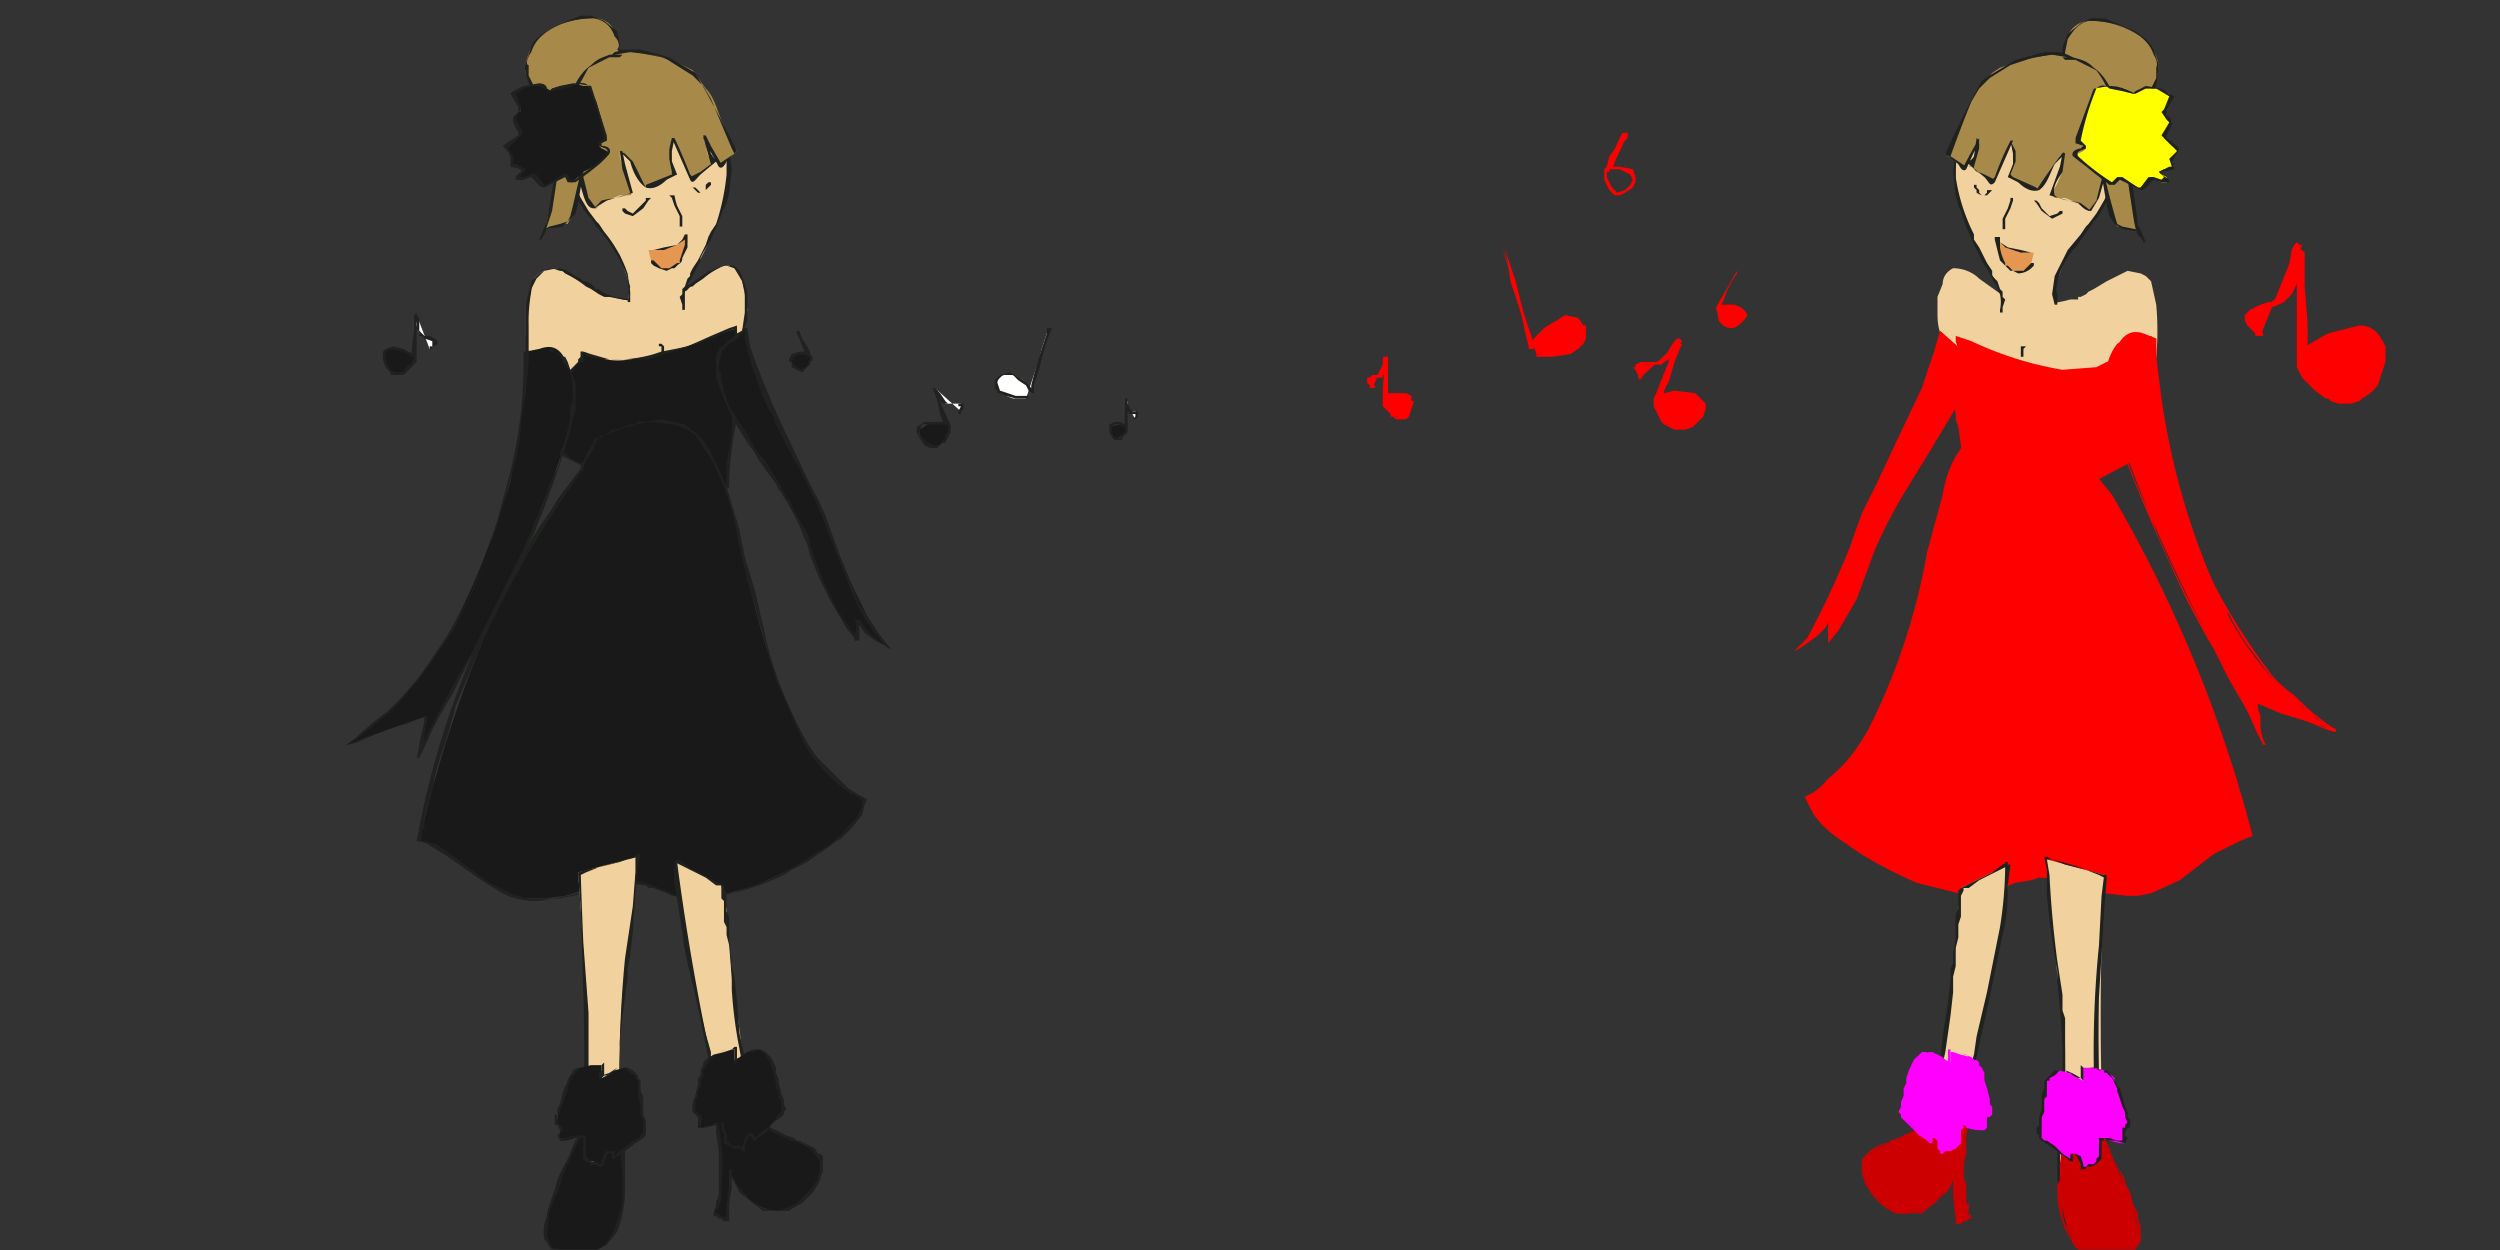 <svg xmlns="http://www.w3.org/2000/svg" baseProfile="basic" image-rendering="optimizeSpeed" viewBox="0 0 960 480"><rect x="0" y="0" width="960" height="480" fill="#333333" stroke="none"/><defs><mask id="a"><path fill="#FFF" d="M0 0h960v480H0z"/></mask></defs><g mask="url(#a)"><path fill="#a7894a" d="m238 19-1-6c-2-3-4-6-9-6-7 0-14 2-19 6s-6 7-7 11c-1 3 0 5 1 6l2 6c2 3 5 5 10 6 6 0 11-1 17-5 4-3 6-6 7-10v-6l-1-2M793 20c0-1-1-3 1-6 1-3 4-6 9-6 6 0 13 2 19 6 5 4 6 7 7 11l-1 6-2 6c-2 3-5 5-10 6-6 0-12-1-17-5-4-3-6-6-7-10l-1-6 2-2"/><path fill="#202220" d="M238 19v-2l-1-5-5-4-5-2h-4l-5 2-7 3-4 3-2 2-1 2-2 6c-1 2 0 5 1 8l2 5 2 2 2 1 5 2h8a19 19 0 0 0 8-3l1-1 2-1 3-3 1-3 1-1 1-2v-2l1-2v-2l-1-2v-1h-2l1 1v1l1 1v3l-1 2-1 2v2h-1l-1 2-2 3-5 3-3 2h-2l-3 1-7-1c-3-1-5-3-7-6l-3-6v-4c-1 0-1-2 1-5 1-3 3-6 7-9 6-3 12-4 17-4 5 1 7 4 8 7 2 2 2 4 1 5h1M792 20v-2l2-5 5-4 4-2h5l5 2 7 3 4 3a15 15 0 0 1 3 4l2 6-1 8-3 5-2 2-1 1-5 2h-9l-5-2-2-1-1-1a20 20 0 0 1-5-4 16 16 0 0 1-2-4l-1-2-1-2v-6l1-1h1v1l-1 1v4l1 2a15 15 0 0 0 1 4h1v2l3 3 4 3 4 2h1l3 1 7-1c3-1 6-3 8-6l3-6v-4s1-2-1-5c-1-3-3-6-8-9s-11-4-17-4c-4 1-6 4-8 7l-1 5h-1"/><path fill="#f1d29f" d="m286 113-1-5c-1-3-2-5-5-6-3 0-6 1-9 4l-7 5-3 2-3 1-6 2a56 56 0 0 1-17-2h-3l1-1h-2l-1-1-1-1a88 88 0 0 1-8-4l-7-4-5 1-2 1-2 2-2 9a106 106 0 0 0 1 28l1 3 3 4c2 3 5 5 11 6a76 76 0 0 0 35-6l5-2 4-2 10-5c5-3 8-7 11-11l3-12-1-6M744 114l2-5c0-3 2-5 4-6 3 0 7 1 10 4l7 5 3 2 3 1 6 2a56 56 0 0 0 16-2h3v-1h1l2-1 1-1 2-1 5-3 8-4 5 1 2 1 2 2 2 9a113 113 0 0 1-1 28l-1 3-4 4c-2 3-5 5-11 6a76 76 0 0 1-34-6l-5-2-5-2-10-5-10-11c-3-5-3-9-3-12v-6"/><path fill="#202220" d="M287 113v-1l-1-3-2-5-2-2h-4a14 14 0 0 0-5 2h-1l-1 1-3 2a93 93 0 0 0-7 5l-3 2-6 1h-10l-6-1-3-1v1h-1 1v-1l-2-1-1-1h-1l-1-1-1-1-2-1h-1l-1-1-2-1-3-2-3-1h-4l-4 2-2 2-1 1v1l-1 3-1 5v11a61 61 0 0 0 0 9l1 2v4a32 32 0 0 0 3 7l1 1 1 1 3 2 4 2 3 1h1l4 1 7-1a115 115 0 0 0 18-4l3-1 3-1a111 111 0 0 0 14-6l6-3 2-1 2-3 5-5 4-10v-10h-1v7l-1 7-2 5-1 2-1 1-4 3a85 85 0 0 1-9 7h-1l-2 1-3 2-5 2-4 1h-2l-1 1-4 1-6 2-4 1h-2l-3 1h-8l-11-3c-3-2-4-4-5-6l-2-3v-1l-1-3-1-5v-11a64 64 0 0 1 1-13v-1l1-2 1-2 1-1 2-2 3-1 3 1h1l1 1 2 1a45 45 0 0 1 6 4l2 1 3 2 2 1h1v-1h-1v1h2l5 1a89 89 0 0 0 12 1h4l3-1 4-3c2 0 2-1 3-2h1l1-1 3-2a29 29 0 0 1 6-4l2-1h1l3 1 3 5 1 4v2l1-1"/><path fill="#f1d29f" d="m241 116 1-6-4-12-12-16c-4-5-5-9-6-12l-1-5v-5c0-4 1-7 4-13l12-15 10-6 5-1h5c3 0 6 1 10 4l11 15 3 12 1 5v5c0 3 0 7-2 12a131 131 0 0 1-11 25 47 47 0 0 0-3 5l-1 3-1 3v3l1 2M789 117v-6l4-12 12-16 6-12 1-5v-5l-4-13-12-15-11-6-4-1h-5c-3 0-6 1-10 4-5 4-8 10-11 15l-4 12v10c0 3 0 7 2 12a113 113 0 0 0 11 25 181 181 0 0 1 3 5l1 3 1 3v3l-1 2"/><path fill="#202220" d="M242 116v-4l-1-7a51 51 0 0 0-9-16l-2-3-1-1-3-4-3-5-2-4-1-1v-2l-1-5a38 38 0 0 1 2-12l1-2 2-3 6-9c4-5 8-8 13-11 4-2 8-2 10-2l5 1 3 1 7 6a56 56 0 0 1 10 19l1 4v11a89 89 0 0 1-4 19l-2 3-1 2-1 3-3 6-2 3-1 2v1l-1 1-1 3-1 1v2l-1 1 1 3v2h1v-7l1-2v-1l1-1 1-2 2-4 1-2v-1l1-2 3-5 3-7 2-5 1-2 1-4 1-9-2-14-3-8-2-4-2-3-5-5-9-6h-10l-4 1-8 5-9 9-5 8-1 4-1 1-1 4-1 7 1 4v3l2 4a49 49 0 0 0 5 8l1 1 2 3a65 65 0 0 1 11 17 22 22 0 0 1 1 12h1M789 117l-1-4 1-7 5-10 5-6 2-3 1-1 3-4 3-5 2-4v-1l1-2V58a23 23 0 0 0-2-7l-2-3-6-9c-4-5-9-8-13-11l-10-2-5 1-3 1-7 6a51 51 0 0 0-12 34 72 72 0 0 0 7 22v2l2 3 3 6 2 3v2l1 1 1 1 1 3 1 1v2l1 1-1 3v2h-1s-1 0 0 0c-1 0-1 0 0 0v-1a14 14 0 0 0 0-6l-1-2v-1l-1-1-1-2-2-4a43 43 0 0 1-2-3l-1-2a103 103 0 0 1-7-17l-1-2-1-4-1-9 2-14 3-8 2-4 2-3 5-5c2-3 5-4 8-6h11l4 1 7 5c4 2 7 6 10 9l5 8 1 4 1 1a37 37 0 0 1 2 11l-1 4v2l-1 1a44 44 0 0 1-6 12l-1 1-2 3-5 7c-3 3-5 7-6 10-1 4-2 6-1 8v4h-1"/><path fill="#202220" d="m239 81 1 1 3 1 4-3 2-3 1-1h-2v1l-2 2-3 3-2-1-1-1h-1v1M792 82l-2 1-2 1-4-3-2-3-1-1h1l1 1 1 2 3 3 3-1 1-1h1v1"/><path fill="#f1d29f" d="m266 72 1 1 2 1 2-1 1-1v-2M765 73l-1 1-2 1-2-1-1-1v-2"/><path fill="#202220" d="M265 72h1l1 1 1 1h2l1-1 1-1 1-1v-1h-1l-1 1v2l-1 1h-1l-1-1-1-1h-1c0-1 0-1 0 0h-1M765 73l-1 1-1 1h-2a11 11 0 0 1-2-1v-1l-1-1v-1h1v1l1 1v1l1 1h1l1-1v-1h2"/><path fill="#f1d29f" d="M258 75v2l1 3 2 3 1 3-1 1M773 76v2l-2 3-1 3-1 3 1 1"/><path fill="#202220" d="m257 75 1 1 1 3 2 4v4h1v-4l-2-4a30 30 0 0 1-1-4h-1c-1 0-1 0 0 0h-1M773 76v1l-1 3-2 4v4h-1v-4l2-4 1-3v-1h1"/><path fill="#a7894a" d="M238 21c-1 0-4-1-7 2-4 1-8 4-11 12-3 9-5 20-6 30l-4 20-2 7v-2l2-2 4-1 3-1h1l1-2 1-3 2-6 1-6v-3 2l1 3 2 5c0 2 1 3 2 3l1 1 1-1 3-2 5-2h4l1-1-1-1-1-4a46 46 0 0 1-3-9v-2l1 1 3 3a52 52 0 0 1 5 8l1 2 1-1 3-1 4-1 2-2h1v-2l-1-3-1-5 1-3 1-1v2l2 3 2 5a85 85 0 0 1 2 5h1l2-1 3-2 2-2h1v-1l-2-2a19 19 0 0 1-1-7v1l2 2 2 4 1 3v1l1-1 1-1 3-2 1-1 1-1-2-3-4-9c-2-5-3-9-6-12l-5-7-4-2-2-1-6-2-10-2h-6l-3 1h3M792 22c2 0 4-1 8 2 4 1 7 4 11 12 3 9 4 20 6 30s2 16 4 20l2 7v-2l-2-2-4-1-3-1h-1l-1-2-2-3-1-6-1-6v-3h-1 1l-1 2v3l-2 5-2 3-1 1-1-1-3-2-5-2h-4l-1-1v-1a33 33 0 0 0 4-9v-6l-1 1-2 3a43 43 0 0 0-5 8l-1 2-1-1-3-1-4-1-3-2h-1l1-2 1-3v-5a13 13 0 0 0-1-4l-1 2-1 3a64 64 0 0 0-4 10h-1l-2-1-4-2-2-2h-1l1-1 1-2 1-4 1-2v-1l-1 1-1 2a51 51 0 0 0-3 7v1l-1-1-2-1-2-2-2-1v-1l2-3 3-9 6-12 6-7 3-2 3-1 6-2 10-2h6l3 1h-4"/><path fill="#202220" d="M239 21h-5c-2 1-4 1-7 4-3 2-5 5-7 9a786 786 0 0 0-10 51l-3 7h1l2-4 6-1 2-2 3-3 1-4 2-12-1-1-1 3 2 7c1 3 2 5 4 5l5-3 10-3-3-11-1-5h-1l4 4c1 4 3 8 6 10 3 1 6-1 8-3l4-2-2-5v-4l1-5h-1l7 16c1 2 2 0 4-2l6-5-2-3-2-7-1 1 6 11c1 1 2 0 3-2l4-4a542 542 0 0 0-16-30l-5-3-5-3-11-3h-6l-4 1-1 1 2 1 2-1h-3l6-1 8 1c3 0 5 1 8 3l8 5 4 4 3 5 8 19 1 2-6 4h1l-4-7-2-4h-1l1 4 2 7-4 3-4 2h1l-1-1a226 226 0 0 0-6-14h-1l-1 4v4l1 5v1l-10 4v1l-5-10-3-3-2-1 1 7 3 9c-3 2-7 2-11 3l-3 3h1l-3-4-2-8v-2h-1l-3 13-1 4-1 2-3 1-4 1-2 1-1 2-1 2h1l1-2 3-9 5-33 2-9 7-13 8-4h4M792 22h4c3 1 5 1 8 4 3 2 5 5 7 9l4 12a1078 1078 0 0 1 6 39l3 7h-1l-2-4-6-1-3-2-2-3-1-4-2-12 1-1v3l-2 7-3 5c-2 0-3-1-5-3l-11-3 4-11 1-5h1l-4 4c-2 4-3 8-6 10-3 1-6-1-8-3l-4-2 2-5v-4l-1-5h1l-7 16c-2 2-2 0-4-2l-6-5c-1-1 1-1 2-3l1-7 1 1-5 11c-1 1-2 0-3-2l-5-4a400 400 0 0 1 14-28l3-2 5-3 5-3 11-3h6l3 1 2 1-2 1-2-1h2l-6-1-7 1-9 3-8 5-4 4-3 5a520 520 0 0 0-8 21l6 4h-1a291 291 0 0 1 6-11v4l-2 7c0 2 2 2 4 3l4 2h-1l1-1a120 120 0 0 1 6-14l2 4v4l-2 5 1 1 9 4 1 1h-1a239 239 0 0 1 9-13c1-1 1-2 2-1l-1 7c-2 3-4 6-3 9 2 2 7 2 10 3l4 3h-1l3-4 2-8v-2h1a313 313 0 0 0 5 19l2 1 5 1 2 1 1 2 1 2h-1l-1-2c-1 0-2-2-3-9l-5-33c-1-7-1-7-3-9-1-5-3-9-6-13l-8-4h-4"/><path fill="#1a1919" d="m223 135 6 2c3 1 7 2 13 1a136 136 0 0 0 35-10l6-2v1l-1 3v2h-1l1 1a69 69 0 0 0 2 5v-1l1 2v5l-1 7-1 5v2l-1 3-1 7a160 160 0 0 0-2 19l-2 1a32 32 0 0 1-13-2l-1-1h-2l-5-1a82 82 0 0 0-12 0h-2l-4-1-10-2a108 108 0 0 1-21-13l-4-2 2-3 4-7a136 136 0 0 1 14-18v-3"/><path fill="red" d="m811 138-6 3-13 1a133 133 0 0 1-35-11l-6-2v2l1 3v1h1l-1 2-2 3-1 1v-1 7a101 101 0 0 0 2 12v2l1 3 1 7 1 10 1 7v3h2a34 34 0 0 0 14-2l2-1h5a83 83 0 0 1 12-1h6l10-3 13-7 8-5 4-3-2-3a91 91 0 0 0-11-16 112 112 0 0 0-7-8v-4"/><path fill="#202220" d="m223 135 3 2 6 1h17l3-1 3-1 7-2 11-4a172 172 0 0 1 10-4h-1v3l-1 1v1h1-1v3l1 2 1 1 1 1h1v-1h-1v8l-1 7-1 5v2l-1 2v6a161 161 0 0 0-2 12v7l-1 1h-8l-2-1-4-1h-2l-1-1h-15l-4-1h-5l-4-1-7-3-5-2-2-1-2-2-3-2-2-1h-1v-1h-1l-2-1-1-1-1-1h-1v-1h-1v-1l1-1v-1l1-1 3-5 4-5 3-4 1-2 1-1 1-1 2-3 2-2h1v-4h-1v2l-1 1v1l-1 1-2 2-2 3-2 2-1 1-1 2a76 76 0 0 0-7 10 49 49 0 0 0-3 6l3 2 8 6a129 129 0 0 0 20 9l4 1h7a302 302 0 0 1 12 1h4l5 2 6 1h7l1-1v-2a132 132 0 0 1 3-24v-2l1-6 1-8v-8h-1v-2h-1v-1l-1-1v-2 1h-1 1v-1l1-1v-5s-1 0 0 0l-3 1-7 3-9 4a313 313 0 0 1-10 2l-3 1a51 51 0 0 1-17 2l-7-2-3-1h-1"/><path fill="#1a1919" d="m223 180-9 12-18 30a492 492 0 0 0-35 101l5 1 9 6 14 10 10 5h10l8-1 13-4a54 54 0 0 1 13-1h2l6 2 8 3a34 34 0 0 0 9 1h5l17-5c9-4 18-8 27-14 7-5 11-9 13-13l2-6a64 64 0 0 1-25-27 232 232 0 0 1-21-66l-3-12-3-11c-2-6-4-12-8-18-5-6-10-10-17-11s-12 0-17 3c-5 1-8 3-9 4l-6 11"/><path fill="red" d="m802 179 9 11a517 517 0 0 1 54 131l-5 2-10 5-13 10-11 5-5 1h-4l-9-1-12-4a56 56 0 0 0-13-2l-3 1-6 1-8 3a36 36 0 0 1-8 2l-6-1-16-4c-9-4-19-9-27-15-8-5-11-9-13-12l-3-6c2-1 5-2 9-7 5-4 10-9 16-20a244 244 0 0 0 22-67l3-11 3-11c1-6 3-13 8-19 4-6 10-10 17-11 6-1 12 1 17 3l9 4 5 12"/><path fill="#202220" d="m223 180-5 7-10 14a334 334 0 0 0-48 122h1l3 1 8 5 10 7a136 136 0 0 0 11 7l2 1a30 30 0 0 0 11 2 31 31 0 0 0 6-1h3l5-1 8-2a48 48 0 0 1 11-3 33 33 0 0 1 8 1h1l1 1h3a67 67 0 0 1 6 3h1l2 1h3a45 45 0 0 0 8 0h2l3-1a103 103 0 0 0 24-8l3-2 2-1 4-2 7-5 4-3 2-1 1-1 3-3 4-5 1-4 1-2-7-4-13-13a143 143 0 0 1-20-50l-1-4-2-9-4-13-2-10-1-4-1-3-2-7a129 129 0 0 0-8-18l-2-3-2-2-5-4-9-2-6 1h-3l-1 1h-2l-3 1-2 1h-2l-1 1-2 1h-1l-1 1h-1l-1 1v1l-2 3-2 4-1 2v2h1v-1l1-3 2-3 1-2v-1l1-1v-1l1-1h1l1-1h1l2-1 3-1 2-1h1l3-1 6-1 9 1 5 2 3 2 2 3 4 6a92 92 0 0 1 7 17l1 3 1 4 2 10 3 13 3 10 1 4 2 7 5 17 11 25a60 60 0 0 0 18 19h1l1 1h1v1h1v3l-1 2-1 2-1 1-1 1-1 1a46 46 0 0 1-7 7l-3 2-2 1-3 2a88 88 0 0 1-19 10l-8 3-3 1h-1l-3 1-5 1h-6l-6-1-7-3a61 61 0 0 0-10-3h-5l-7 2-5 1-2 1-2 1a56 56 0 0 1-20 2l-3-1-3-1-8-4-11-8a100 100 0 0 0-10-7h-2l-1-1h-2v-4l1-1v-4l1-4 1-3v-1l1-2 1-6a180 180 0 0 1 4-13l1-3 3-11 10-24a394 394 0 0 1 39-67h-1"/><path fill="#1a1919" d="M202 135v14l-6 36c-6 19-13 39-23 57a122 122 0 0 1-40 44l4-1 7-3 11-4 6-2 3-1-1 2v3l-1 6-1 3-1 2 6-11 21-40c12-23 23-48 30-70 5-19 3-27 0-32-3-6-7-5-10-4l-5 1"/><path fill="red" d="M828 130v14a292 292 0 0 0 28 93 119 119 0 0 0 41 44l-4-2-7-2-11-4-6-2-3-1v1l1 4a90 90 0 0 0 2 9v2l-5-11-21-40c-12-24-23-49-30-71-5-18-4-27 0-31 3-6 7-6 10-5l5 2"/><path fill="#202220" d="M201 136v6a173 173 0 0 1-5 39l-4 15-2 7-2 7a157 157 0 0 1-21 41 113 113 0 0 1-16 20l-2 2-4 3-6 5-4 4-2 1h1l3-1 6-3a505 505 0 0 1 18-6l3-1h-1v2l-1 4-1 5a68 68 0 0 1-1 5h1l2-4 4-9 7-12 4-8 2-4 3-5 6-13a1331 1331 0 0 0 16-31l2-5 2-5 4-11a228 228 0 0 0 8-27v-10l-2-5-1-3-1-2h-1l-1-1-2-1-1-1h-7l-1 1h-2v1c0-1 0-1 0 0l1-1h1l1-1h6v1h2a10 10 0 0 1 3 3v1l1 1 2 3a37 37 0 0 1 1 9v2l-1 2v5l-2 8-2 5v3l-1 3-3 6-3 9-3 6-1 3-2 5-6 12-9 18-6 12a234 234 0 0 0-9 16 300 300 0 0 0-12 24h1l1-2 1-3v-6l1-3v-2h-1l-2 1-5 2a214 214 0 0 0-16 5l-2 1-2 1h-2 1l1-1 1-1h1l2-2 3-2 1-1 1-1 3-2 6-6a258 258 0 0 0 20-27l8-16a325 325 0 0 0 14-42l2-7a80 80 0 0 0 2-14l2-14 1-10v-4h-2v1"/><path fill="red" d="M828 130v7l2 16a287 287 0 0 0 19 69 237 237 0 0 0 24 38 48 48 0 0 0 8 7 82 82 0 0 0 10 9l4 3 2 1v1h-1l-3-1-7-3-10-3-7-3-3-1h1v2l1 3v6a24 24 0 0 0 2 5h-1v-1l-2-3-4-9-7-12-4-8-2-4-3-5-7-13a886 886 0 0 1-29-68 72 72 0 0 1-2-22 21 21 0 0 1 4-9l2-1 2-1 1-1h1l2-1 3 1h2l1 1h1-2l-1-1h-6v1h-2l-2 2-1 1h-1l-1 2-1 3a25 25 0 0 0-1 9v4l1 5a117 117 0 0 0 4 13v3l1 2a149 149 0 0 0 9 22l1 2 2 6a362 362 0 0 0 24 47l1 3 5 8 6 12 4 8 2 4-1-1-1-1-1-4-1-5v-5l3 1 5 1a348 348 0 0 1 13 5l3 1 2 1h2l1 1h1-1l-2-1v-1h-1l-1-1-1-1-3-2-2-1v-1l-3-2a90 90 0 0 1-15-17 92 92 0 0 1-11-17c-3-3-5-8-9-15a281 281 0 0 1-18-63 291 291 0 0 1-2-28h1"/><path fill="#1a1919" d="m286 126 1 7 5 15 10 21 8 15 3 6 2 6 6 14a296 296 0 0 0 16 34l4 5-1-1a44 44 0 0 1-7-5l-3-3-1-2v5a10 10 0 0 0 0 3l-4-5-7-12-7-19a225 225 0 0 0-12-23 175 175 0 0 1-20-33c-3-7-3-11-3-14l1-6 9-8"/><path fill="red" d="m745 127-2 7-5 15-10 21-7 15-3 6-3 6-5 14a365 365 0 0 1-16 34l-5 5 2-1a107 107 0 0 0 7-5l3-3 1-2v8l4-5 7-12 7-19a188 188 0 0 1 12-23l8-13 12-20c3-7 3-11 3-14l-1-6-9-8"/><path fill="#202220" d="M286 126v4l2 8a162 162 0 0 0 7 19l2 3 1 3 4 8 6 11 4 8a115 115 0 0 1 4 9l5 13 8 20a71 71 0 0 0 12 17h1l-2-1a33 33 0 0 1-10-10h-2l1 1v2a38 38 0 0 0-1 4v1h2l-3-4-5-7a139 139 0 0 1-11-26v-2l-2-4-3-5-2-4-1-2-1-1-2-4-3-5-2-3-1-2-3-3-4-7-7-11a43 43 0 0 1-3-11v-1l-1-2a20 20 0 0 1 1-6v-1l1-1 1-1 1-1 2-1 2-2 2-2 1-1h-1l-1 1-2 1-2 2-2 1v1h-1v1h-1l-1 1v1l-1 1v9l3 8a85 85 0 0 0 12 21l1 2 2 3 4 5 2 4 1 1 1 2 3 4 3 7 2 5 1 2 1 4a123 123 0 0 0 18 33h1v-8h-1l1 2 2 3 4 3 4 2 1 1h1l-4-5-8-12-8-20-5-14a112 112 0 0 0-6-12l-7-15a345 345 0 0 1-16-38l-1-7h-1"/><path fill="#f1d29f" d="M254 132v4M777 133v2l-1 1v1"/><path fill="#202220" d="M253 132v1h1v3h1v-3l-1-1h-1M778 133l-1 1v3h-1v-4h2"/><path fill="#1a1919" d="m211 35 1-1 3-1 5-1 4 1h2l1 2 2 4 2 7 1 5 1 2v1h-1l-1 1h-1v1l1 1 2 1 1 1-1 1-3 3-6 3a61 61 0 0 0-4 4h-1l-1-1v-1l-1-1-1 1-2 1-2 1-2 1-1 1-1-1-1-1-1-2-1-1h-1l-2 1-1 1h-2l-1-1 1-1 1-1 1-1h1-1l-1-1h-2l-1-1h-1l1-1v-2l-1-1-1-2-1-1h1l1-1 2-2 2-1v-1l-1-1-1-3-1-1v-1h1l1-2h1v-2l-1-1a29 29 0 0 0-2-4h-1l2-1a17 17 0 0 1 8-2h3l1 1 1 1"/><path fill="#ff0" d="m819 36-1-1-2-1a26 26 0 0 0-12 0v2l-2 4a141 141 0 0 0-4 12v3l2 1h1v1l-1 1-2 1-1 1 1 1 3 3 5 3 4 3 1 1 1-1 1-1 1-1 1 1 1 1 3 1 2 1 1 1v-1l1-1a20 20 0 0 1 3-3h1l1 1 2 1h2v-2l-2-1-1-1 2-1h2l1-1v-3l1-1 1-2 1-1h-1l-2-1-2-2a11 11 0 0 1-1-1v-1l1-1 1-3 1-1v-1h-1l-1-2h-1v-2l1-1 1-2 1-2-1-1-4-2h-7l-1 1-2 1"/><path fill="#202220" d="m212 35 4-1 4-1c2-1 4-2 6 0a119 119 0 0 1 6 20l-2 2v1c2 1 4 1 3 3-3 4-9 7-12 10h-2l-1-2h-2l-6 4h-1l-3-4h-2l-3 1h-1v-1l2-2-4-2h-1v-3l-2-3 1-1 5-5-3-5v-1l2-3v-1l-2-5 5-3h4l4 2h1l-2-1c0-1-1-2-3-2l-6 1-4 2-1 1 3 5v2l-2 2v2l2 4v1l-6 4c1 1 3 3 3 5v3l4 1v1l-2 2v1h3l3-1 1 1c1 1 2 3 4 3l6-3 2-1 1 2h3c4-3 10-7 13-11 1-2-1-3-3-3v-1l2-1v-2l-6-19-6-1-5 1-4 1-1 1M819 36l-4-1-5-1c-1-1-3-2-5 0a107 107 0 0 0-6 20l2 2v1c-2 1-4 1-3 3a88 88 0 0 0 13 10l2-2h2l6 4h1l3-4h2l3 1c0 1 0 0 0 0l1-1-2-2 4-2h1l-1-3 3-3-1-1-5-5 3-5-1-1-2-3 1-1 2-5-5-3h-4l-4 2h-1l1-1 4-2 6 1 3 2 2 1-3 5v2l2 2v2l-2 4v1l5 4-3 5 1 3-5 1v1l3 2v1h-3l-3-1-1 1c-1 1-2 3-4 3l-6-3-2-1-2 2h-2l-14-11c-1-2 2-3 3-3l1-1-3-1v-2l7-19 6-1a18 18 0 0 1 8 2l2 1"/><path fill="#f1d29f" d="m222 335 1 14 2 33a714 714 0 0 1-3 79l-3 14c2 1 5 2 8 1 4 0 8-2 10-9 3-9 3-19 3-30l-2-21v-16l1-18 4-27 1-18 1-8-23 6M808 336a1104 1104 0 0 0 1 126l2 14c-1 1-4 2-8 1-3 0-7-2-10-9-2-9-2-19-2-30l2-21v-7a201 201 0 0 0-2-27l-3-27a675 675 0 0 1-2-26l22 6"/><path fill="#202220" d="m222 336 1 13 1 33a712 712 0 0 1-2 79l-3 14 2 1h4l6-1a11 11 0 0 0 5-4l1-2 2-6a79 79 0 0 0 1-14v-12l-1-10a381 381 0 0 1-1-25 316 316 0 0 1 3-26v-4l1-5 1-9 1-15 1-10 1-5h-1l-2 1-6 2-7 2-5 1-3 1v1h1l2-1 5-2 8-2 5-2h2-1v6l-1 13-3 20a478 478 0 0 0-2 59l1 7v10a151 151 0 0 1 0 10v2l-1 6-2 8-4 4-2 1h-1l-2 1-3-1h-4v-1l1-4a282 282 0 0 1 2-14l1-1v-4l1-9 1-13v-40l-2-27a2124 2124 0 0 1-1-27h-1v1M809 337l-1 13-2 33a668 668 0 0 0 3 79l3 14-2 1h-4l-6-1-4-3-1-1-2-2-1-6a57 57 0 0 1-2-16v-3a117 117 0 0 1 1-17 172 172 0 0 1 1-14v-11a414 414 0 0 0-2-26v-4a353 353 0 0 1-4-29v-10l-1-5h1l2 1a100 100 0 0 1 13 4 342 342 0 0 1 7 2h1v1h-1l-2-1-5-2-8-2-5-2h-2l1 6a407 407 0 0 0 3 33l2 13v6l1 3v9a391 391 0 0 1-1 35l-1 10v7l1 3v8l3 8 3 4 3 1 3 1 3-1h3v-5l-2-9-1-5v-5a126 126 0 0 1-2-22 157 157 0 0 1-1-21 408 408 0 0 1 2-46l1-19 1-8h1v1"/><path fill="#f1d29f" d="M260 331v7a417 417 0 0 0 7 42l4 17a107 107 0 0 1 2 13l2 14c2 6 3 12 6 15s6 3 9 2l6-2-3-7c-2-4-5-10-7-21l-5-38-2-24-2-9-17-9M771 332v7l-2 18-5 25-4 16-2 8-1 5c0 4 0 8-2 14-1 6-3 12-6 15s-6 3-9 2l-6-2 4-7 7-21 5-38 2-24 1-9 18-9"/><path fill="#202220" d="M259 331v8l3 19c1 10 4 19 6 29l4 19a109 109 0 0 1 2 16l2 8a22 22 0 0 0 3 8l2 1 3 2h7l4-1 2-1v-1l-2-2-3-6a97 97 0 0 1-5-20l-1-4-2-9-1-13-1-9-1-4v-2a215 215 0 0 1-1-10v-7l-1-2v-7l-1-2v-1l-2-1-4-2-6-3-4-3-2-1-1 1 2 1 4 2 6 3 4 3h2v5l1 1v8l1 2v3l1 4a1024 1024 0 0 1 1 13v4a170 170 0 0 0 3 23 171 171 0 0 0 7 27l1 2v1l1 1 1 2 1 1v1l-1 2-4 1h-5l-4-2a22 22 0 0 1-4-10v-2l-1-2-1-5-1-8-1-5v-3l-2-7a942 942 0 0 1-11-66v-1l-1 1M772 332l-1 8c0 5 0 11-2 19l-6 29a924 924 0 0 0-10 49l-1 2-2 1-4 2h-6l-4-1-2-1v-1l2-2 3-6 3-10 2-7v-3l1-4 1-9 2-13 1-9v-4l1-2v-4l1-6a63 63 0 0 1 0-9l1-2v-7l1-1 2-1 4-2 6-3 4-3 2-1v1h1l-2 1-4 2-6 3-4 3h-2v1l-1 2v8l-1 3v5l-1 4v7l-1 4v6l-1 9-2 14-2 9-1 4v2l-1 3-2 6-2 3v3l-1 1-1 2-1 1v1h-1l2 2 4 1h5l3-2a27 27 0 0 0 5-10v-2l1-2a139 139 0 0 0 2-18l1-3 1-7 4-17 5-25a156 156 0 0 0 2-24v-1h1v1h1"/><path fill="#1a1919" d="m275 429 1 4a131 131 0 0 1 1 22l-2 8-1 3 1 1 3 1 1 1v-2l1-4v-13l2 4 6 7c4 3 8 4 12 4s6-2 8-4l3-3 4-6v-8c-3-3-7-5-12-7l-9-5-3-2-16-1"/><path fill="#c00" d="m756 430-1 4-1 9v13a32 32 0 0 0 2 11l-1 1-2 1-2 1h1l-1-2v-4l-1-7a24 24 0 0 1 1-6l-2 4-6 7c-4 3-8 4-12 4s-6-2-8-4l-3-3-4-6c-1-2-2-5 0-8 3-3 7-5 12-7l9-5 3-2 16-1"/><path fill="#202220" d="M275 429v6l1 7v18l-1 1v4l-1 1v1h1l1 1h1l1 1h2v-7l1-6v-7h-1v1l1 2 3 6 9 7h10l1-1 4-2 4-4 2-3 1-2v-1l1-2v-6l-1-1h-1l-1-2-4-2-2-1h-1l-1-1-3-1-4-2-3-1-1-1-1-1-1-1h-4l-1-1h-12 1l2 1h12v1h1l2 1 4 3 7 3 4 1a13 13 0 0 1 3 2l1 1 2 3 1 1v3l-1 4-3 4-3 3-1 1-1 1-4 2-5 1-4-1-2-1-1-1-3-2-4-5-2-4v-2h-1v1c-1 0-1 0 0 0v6l-1 7v6h1v-1h-1l-2-1-1-1h-1v-1l1-1v-1l1-2v-6a78 78 0 0 0 0-16l-1-7v-3h-1"/><path fill="#c00" d="M756 430v2l-1 4v7l-1 4v5l1 3v7h1v4l1 1v1h-1l-1 1h-1l-1 1h-2v-2a85 85 0 0 1-1-11v-7l1 1-1 2c-1 2-1 4-4 6l-8 7h-10l-2-1-3-2a27 27 0 0 1-7-9v-1l-1-2v-6l1-1 2-2 3-2 3-1h1l1-1 3-1 4-2 3-1 1-1 1-1 1-1h4l1-1h12-1l-2 1h-12l-1 1-2 1-4 3-7 3-4 1-2 1-1 1-2 1-1 3-1 1v3l1 4a29 29 0 0 0 5 7l1 1 2 1 3 2 6 1 4-1 1-1 2-1 3-2 4-5 1-4 1-2h1v7a84 84 0 0 0 1 11v2h-1v-1h1l2-1a9 9 0 0 1 2-1v-1h-1v-2l-1-2v-3l-1-3v-6a108 108 0 0 1 2-20h1"/><path fill="#1a1919" d="m226 431-1 1v10a11 11 0 0 0 2 5l1-1 2-4 4-6 2-4 1-2 1 6 2 15c0 7-1 14-3 20-2 5-5 8-8 9-2 2-4 2-5 2l-7-1c-4 0-6-2-7-6-1-5 1-11 4-18l5-14 2-5 5-7"/><path fill="#c00" d="M805 432v1l1 5v5l-2 4v1l-1-1-3-4a162 162 0 0 1-6-12l-1 6-2 15c0 7 1 14 3 20 2 5 4 8 7 9l6 2 7-1c3 0 6-2 7-6 0-5-1-11-4-18l-6-14-2-5-4-7"/><path fill="#202220" d="M225 431v1l-1 4 1 6 1 4 1 2 1-1 1-1 2-4 4-6 2-4 1-2h-2l1 4a136 136 0 0 1 2 27v3l-1 2-1 3-2 5-2 3-1 1-1 1-4 2-7 1-4-1-1-1-3-1c-1-1-2-2-2-5l1-9 2-5 1-2 1-3 2-6a176 176 0 0 1 8-16v-1l1-1v-1h-1v1l-1 2a73 73 0 0 0-6 12 87 87 0 0 0-4 8l-1 4a62 62 0 0 0-3 9v1l-1 3a18 18 0 0 0 0 6l1 1 1 2 4 3h9a20 20 0 0 0 7-3l2-1 4-5a43 43 0 0 0 3-16v-11l-1-8-1-6v-2h-2v2l-2 4-4 6-2 4-1 1h1l-1-1-1-4a30 30 0 0 1 0-10v-2h-1v1"/><path fill="#c00" d="M806 432v1a27 27 0 0 1 0 10l-1 4-1 2h-1v-1l-1-1-2-4-4-6a35 35 0 0 1-3-6h1v4l-1 7a139 139 0 0 0-1 23v2l1 3 2 5 3 3 1 1 1 1 4 2 6 1 4-1 2-1 2-1 3-5a32 32 0 0 0-3-14l-1-2-1-3-2-6-4-8-3-6-1-2-1-1v-2h1v1l1 2 2 5 3 7 3 5 1 2v1l2 4 1 4 2 4v2l1 3v6l-1 1-1 2-5 3h-8a19 19 0 0 1-10-4l-3-5a37 37 0 0 1-4-16v-3l1-2v-6l1-8 1-6v-2h1l1 2 2 4 4 6 2 4 1 1h-1l1-1 1-4v-12c-1 0-1 0 0 0l1 1"/><path fill="#1a1919" d="m231 414 2-1 3-2 4-1c2 0 2 1 3 2l2 2v1l1 5 1 8 1 5v2l-1 1-3 2-5 4-3 2-1 1v-3h-1l-1 1-1 3-1 1v1l-1-1h-1l-1-1h-3v-2l-1-4a38 38 0 0 1 0-4h-1l-2 1-4 1h-2v-3l1-1-1-2-2-1 1-1 1-5 2-6 1-4 1-2 1-1 3-2 4-1h4v5"/><path fill="#f0f" d="m800 415-2-1-3-2-5-1-3 2-1 2v1l-1 5-1 8-1 5v2l1 1 2 2 5 4 4 2 1 1v-3h1l1 1 1 3 1 1v1l1-1h1l1-1h2l1-2v-4a37 37 0 0 1 1-4l3 1 4 1h2v-3l-1-1 1-2 1-1v-1l-1-5-2-6-2-4v-2l-1-1-3-2-4-1h-5l1 5"/><path fill="#202220" d="m231 414 1-1h1l2-1 1-1 1-1h3l2 2 2 1v1l1 1v6l1 3v4l1 2v5l-1 1v1h-1l-3 2-4 3-2 2-1 1h1v-3h-3l-1 1-1 3v1l-1 1h1v-1h-1l-1-1h-2l-1-1-1-1v-8h-4l-4 1h-2v-2l1-1v-1l-1-1-1-1v-3l1-1v-1l1-2 1-3 1-2v-2l1-2 1-2 2-2 1-1h1l2-1h5v2l-1 1v2h1v-1h1v-5l-1 1h-5a13 13 0 0 0-3 1h-1l-2 1-1 3-1 1v1l-1 1-1 3-1 4-1 2v2h-1v4h1l1 2v1l-1 1 1 2 4-1h3v-1l1 1h1v3a15 15 0 0 0 0 3v2l1 1 3 1a48 48 0 0 1 2 1h1l1-1v-1l1-2 1-2h1-1v1h1v2h-1 2l1-1 3-2 4-3 3-2 1-1v-6l-1-2v-7l-1-2v-4l-1-1v-1l-2-2-2-1h-4l-3 2-3 1-1 1h1M800 415l-1-1h-1l-2-1-1-1h-1l-1-1h-2l-2 2-2 1v1h-1v6l-1 1v5l-1 2v8l1 1h1l3 2 3 3 3 2 1 1h-1v-3h2l2 1 1 3v1l1 1h-2l1-1h1l1-1h2l1-1v-1l1-1v-7h4l3 1h2v-3c-1 0-1 0 0 0-1 0-1 0 0 0v-2h1v-1l1-1-1-2v-2l-1-2a77 77 0 0 0-2-6v-1a24 24 0 0 0-2-4l-2-2h-1v-1h-2l-2-1h-4v5l-1-1v-5l1 1h2a23 23 0 0 1 5 1h2l1 1 2 3 1 1v1l1 1 1 3 1 4 1 2v2l1 1v3h-1l-1 2v1l1 1-1 2-4-1h-3l-1-1v1h-1v7l-1 1-1 1-2 1h-2v1h-2v-2l-1-2-1-2h-1v3h-1l-1-1-3-2-4-3-3-2-1-1v-1l-1-1v-2l1-1v-3l1-3v-6l1-2v-3l1-1 2-2 1-1h4a24 24 0 0 1 6 3h1v1c-1 0-1 0 0 0"/><path fill="#1a1919" d="m282 407 2-1 3-2 4-1c2 0 3 1 3 2l2 1 1 2 1 4 2 8 1 5v2l-1 1-2 2-5 5-3 2-1 1v-2l-1-1v1l-1 1-1 3v1l-1 1v-1h-1l-2-1h-2s0 1 0 0l-1-2-1-4a63 63 0 0 0-1-3l-2 1-5 1h-2v-1l1-1v-2l-1-1-2-1v-2l1-4a119 119 0 0 1 3-11v-1l1-2 3-2 4-1 3-1h1v4"/><path fill="#f0f" d="m749 408-2-1-3-2-5-1-3 2-1 1-1 2-1 4-2 8a67 67 0 0 0-1 7v1l3 2 5 5 3 2 1 1v-3h1v1l1 1 1 3v1l1 1v-1h1a6 6 0 0 1 3-1h1l1-2 1-4v-3h1l2 1 4 1h2l1-1-1-1v-2l1-1 1-1v-6l-2-7a89 89 0 0 1-2-5l-1-2-2-2-4-1-3-1h-1v4"/><path fill="#202220" d="M283 408v-1l1-1 2-1 1-1h2l2-1 3 2 1 2 1 1v1l1 3 1 4v2l1 1v2l1 2v4l-1 1-1 1v1l-1 1-2 2-3 2a42 42 0 0 0-3 3h1v-1l-1-2h-1l-1 1-1 1v1l-1 2a23 23 0 0 1 0 2l1-1h-1l-1-1h-3l-1-1-1-1v-2l-1-3v-3 1h-3l-2 1-2 1h-2v-3h1l-1-1v-1h-1v-1h-1v-5l1-1v-2l1-2v-2l1-2v-2l1-1 1-2 1-2h1v-1l2-1 3-1h3v5h1v-6h-1l-1 1h-2a23 23 0 0 0-5 2l-1 1h-1l-1 1-1 1v1l-1 2v2l-1 1v3l-1 4-1 2v4l1 1a12 12 0 0 0 1 1v3l1 1 4-1h2l1-1h1v3l1 1v4l2 1 2 1h2l1 1h1v-2l1-3 1-1 1-1-1 1 1 1v1h1l1-1 3-2 3-4 3-2 1-1v-1l1-1-1-2v-2l-1-2-1-3v-3l-1-1v-3l-2-4-2-2-2-1h-3l-4 2-2 2h-1v1h1"/><path fill="#f0f" d="M748 409v-1l-2-1-1-1-2-1h-1l-2-1-3 2-2 2v2l-1 3-1 4-1 2v3a17 17 0 0 0-1 4v2l1 1v1l1 1 1 1 2 2 3 2a124 124 0 0 0 3 3h-1v-1l1-2h1v1h1v1h1v3l1 1v1h-1v-1h1l1-1h3l1-1v-1l1-1v-4l1-2v-1 1h3l2 1 2 1h2v-2l-1-1v-1l1-1h1v-1l1-2-1-3v-3l-1-2-1-2v-3l-1-1v-1l-1-2-1-2h-1l-1-1-1-1-4-1h-3 1v5h-1v-6h1v1h2a29 29 0 0 1 6 2l1 1h1l1 1v1l1 1 1 2v3l1 3 1 4v2l1 1v3l-1 1h-1v4l-1 1a19 19 0 0 1-7-1v-1h-1v1l-1 1v5l-1 1-1 1-2 1h-2l-1 1h-1v-1l-1-1v-3l-1-1h-1v-1 3h-1l-1-1-3-2-4-4a78 78 0 0 1-3-3v-1l-1-1 1-2v-2l1-2v-3l1-2v-2l1-3 2-4 2-2 1-1h4l4 2 2 2h1v1h-1"/><path fill="#1a1919" d="M359 150v1l1 3 2 5 1 3v1l-5-1-5 3c0 3 2 5 5 6 2 1 4-1 5-2l2-5-6-14"/><path fill="red" d="m645 132-1 2-2 4-2 7-1 5-1 2c2-1 5-2 8-1 4 0 8 2 8 5s-4 7-8 8c-3 1-6-1-8-3-2-3-2-6-2-7l9-22"/><path fill="#202220" d="m358 150 1 1 1 3 1 5 1 3 1 1h1c0-1 0-1 0 0l-1-1h-8l-3 2v2l1 2 2 3 2 1h3l1-1 1-1h1l1-2 1-2v-3a92 92 0 0 1-4-9l-1-3-1-1h-1l1 1 1 3 1 3 1 3 1 1c-1 0-1 0 0 0v1l1 1v3l-1 1v2h-1v1h-1v1h-3l-3-2-1-1-1-1v-1l1-3h10l-1-2-1-2-1-5-1-3-1-1h-1"/><path fill="red" d="m646 132-1 2-2 5-2 7-2 4v2h-1a9 9 0 0 0-1-1h2l4-1 8 1 3 3 1 1v2l-1 3-4 4-3 1h-4l-2-1-2-1-1-1-1-2-2-4v-3l1-2a269 269 0 0 1 7-17l1-2h2l-1 2-2 4-2 5-1 4-1 1v1l-1 1-1 2v4l1 2a16 16 0 0 0 1 2v1l1 2h1l2 1h3l4-2 2-3 1-1v-2c0-1 0-3-2-3l-6-1h-8v-1l1-1 1-5 2-7a48 48 0 0 1 3-6h2"/><path fill="#fffffe" d="m359 149 1 1 1 2 2 3h6v3h-1 1"/><path fill="red" d="m645 131-2 1-1 4-3 3-5 1h-5v4l1 1"/><path fill="#202220" d="m358 149 1 1 1 1 1 3 1 1h6v1h1l-1 2v1h1v-1l1-1v-2h-6l-1-1-2-3-1-1-1-1h-1"/><path fill="red" d="m646 131-1 1-2 2-2 4-2 1-1 1h-7l-1 1-1 1 1 2 1 1h-1v1l-1-1v-1l-1-2-1-1h1v-1l2-1h6l3-1 2-4 2-3 1-1h1l1 1"/><path fill="#fffffe" d="m403 126-1 2-2 6-2 8a92 92 0 0 0-2 9l-3-5c-2-1-5-3-7-2-2 0-4 3-3 5s3 3 6 4h5"/><path fill="red" d="m577 95 1 4 3 9 3 12 3 9 1 4c0-2 2-4 5-7 3-2 6-4 10-4 3 1 6 5 5 8s-5 5-9 6h-9"/><path fill="#202220" d="M402 126v2l-2 6a192 192 0 0 0-4 14v3c-1 0 0 0 0 0v-1h1l-1-1-3-3-5-3-4 1-1 1-1 1v3l1 1v1h1l2 1 4 1h5v-1h-5l-6-2-1-3v-1l1-1 1-1h4l2 2 3 2 1 2 1 1c-1 0-1 0 0 0h1v-3l2-6 2-8a79 79 0 0 1 3-8h-1c0-1 0-1 0 0h-1"/><path fill="red" d="m578 95 1 4 3 9 3 12 3 9 1 4h-2l1-2 5-5 8-5 5 1 2 3h1v5l-1 2-1 1-1 1-3 2-7 1h-6v-1h2l6-1c3 0 6-1 8-3 2-1 2-2 2-4l-1-2v-1l-2-2h-7l-3 2a26 26 0 0 0-6 9h-2v-1l-1-4-2-9-4-12a292 292 0 0 0-2-13"/><path fill="#1a1919" d="M159 122v14l-5-2c-3-1-5-1-6 1s0 6 2 8c2 1 4 1 6-1 2-1 3-2 3-4v-16"/><path fill="red" d="M883 97v12l2 14v12c3-2 7-5 13-7 7-2 13-1 15 3 2 6-1 15-6 20-5 4-10 2-15-1s-7-7-9-10V97"/><path fill="#202220" d="M159 122v5a111 111 0 0 0-1 9h1-1l-3-2-4-1-3 1-1 1v3l1 3 2 2v1h5l1-1 1-1 2-2 1-1v-18h-1v17l-1 1v1h-1l-1 1-1 2h-3l-2-1a9 9 0 0 1-2-5v-2l2-1 5 1 2 1 1 1h1v-5l1-5v-6h-1v1"/><path fill="red" d="M885 97v13l1 13a154 154 0 0 1 0 12l-1-1h-1l3-2 7-4 12-3c3 0 5 1 7 3l2 3 1 2v6l-3 9a17 17 0 0 1-6 5l-1 1-3 1h-5l-3-1-1-1h-1l-4-3-5-5-2-4V96h2l1 1v42l1 3 1 1 1 2 3 3 5 4 3 1h2l2-1 5-2a26 26 0 0 0 5-13v-2l-1-4c0-1-2-3-5-3-4 0-8 1-11 3l-8 3-2 2h-2v-5l-1-9a508 508 0 0 1 1-26l1 1"/><path fill="#fffffe" d="M160 121v4l1 3 3 2h2l1 1v1l-1 1-1 1"/><path fill="red" d="m882 94-1 4v7c-1 3-1 6-3 8l-7 4-5 2-2 1-1 3 3 4 2 1v1"/><path fill="#202220" d="M159 121v1l1 2v2l1 2v1h1l1 1 3 1v2h-1v1h1v-1h1l1-1v-1l-1-1-2-1h-2l-2-2v-5l-1-1v-1l-1 1"/><path fill="red" d="m884 94-1 3v5l-1 7-2 4-2 2-1 1a76 76 0 0 1-10 4l-2 2v2l1 2 2 1 1 1v1h-3v-1l-1-1-2-2-1-2v-2l2-2 4-2 3-1h1l3-2 3-4 1-8 1-6 1-2 1-1 1 1h1"/><path fill="#1a1919" d="M306 127v1l1 2a37 37 0 0 0 3 5v1h-3c-2 0-3 1-3 3 0 1 2 3 4 3l3-2v-3l-5-10"/><path fill="red" d="M667 104v1l-2 3-2 4-1 3-1 2h5c3 1 4 2 5 4-1 2-4 5-6 5s-4-1-5-3l-1-5 8-14"/><path fill="#202220" d="M306 127v1l1 2 1 3 1 2 1 1v-1h-3l-3 1-1 2v1h1v2l2 1 2 1 1-1 1-1 2-3v-1l-1-1v-1l-1-2-2-3a47 47 0 0 1-1-3h-2 1v1l1 2 1 2 1 1v2l1 1v1h1v1l-1 2v1h-1l-1 1-2-1-1-1-1-1 1-2 2-1h4v-1h-1l-1-2-1-3-1-2v-1h-2 1"/><path fill="red" d="m625 52-1 1-1 3a83 83 0 0 0-4 9l-1-1h4l5 1 1 3v2l-1 2-3 2-2 1h-2l-2-2-2-4v-4l1-1 1-4 3-4 2-4v-1h2v2l-2 2-1 3-2 3v1l-1 1-1 2v1h-1v2l1 2 1 2 1 1 1 1 3-1 2-2 1-2-1-2-4-2h-5v-1l1-1 1-3a92 92 0 0 1 4-9h2v1"/><path fill="#1a1919" d="M432 154v6a13 13 0 0 0 0 3h-2l-4 1 2 5 3-2 2-2-1-11"/><path fill="red" d="m533 138-1 2v12l5-1c2 0 4 1 4 3 1 2 0 5-2 7l-5-2-2-5 1-16"/><path fill="#202220" d="M432 154v7a19 19 0 0 0 0 3v-1h1-1l-2-1h-2l-2 1v3l1 2 1 1h3v-1l1-1 1-1v-12h-1v3a28 28 0 0 0 0 4v5l-1 1-1 1h-2l-1-1v-3l1-1h2l1 1h2v-10h-1"/><path fill="red" d="M533 139v14-1h-1l1-1h7l2 1v2h1l-1 3-1 3-1 1h-4l-1-1h-1v-1l-1-1-2-2v-7a137 137 0 0 1 1-9v-2h1v18l2 2 1 2h3l1-2 1-2v-2l-1-2h-4l-2 1h-2v-1h-1l1-1v-13h1v1"/><path fill="#fffffe" d="M432 154h1v2l1 2h2l1 1-1 1v1"/><path fill="red" d="M532 138v3l-1 3-3 1h-2v1l1 2v1"/><path fill="#202220" d="M432 154v3l1 1 1 1h2v1l-1 1h1l1-1v-2h-2l-1-1-1-2v-2h-1v1"/><path fill="red" d="M533 138v2l-1 2v2h-1v1h-3v1h-1v2h1v1h-2v-1l-1-1v-2h1l1-1h2l1-2 1-2v-3h2v1"/><path fill="#e59650" d="M249 96h5l6-2 3-2 1-2v3l-2 6c-1 2-3 4-5 4-2 1-4 0-5-1l-2-2M781 97h-4l-6-2c-2 0-2-1-3-2l-1-2v3c0 2 0 4 2 6 1 2 3 4 5 4 2 1 3 0 5-1l1-2"/><path fill="#202220" d="M249 96h6l5-2 3-2 1-2h-1v4l-1 3-1 3v1h-1l-3 2h-3l-2-2-1-1h-1v1l1 1 2 1 3 1 2-1h1l1-1c1-1 2-1 2-3l2-4v-5h-1l-1 2-2 2-5 1-4 1h-2M781 97h-5l-6-2-2-2-2-2h2v4a18 18 0 0 0 2 6v1h1l2 2h4l2-2 1-1h1v1l-1 1a8 8 0 0 1-5 2l-2-1h-1l-1-1-3-3-1-4-1-4v-1h2v2l3 2 5 1 4 1h2-1"/></g></svg>